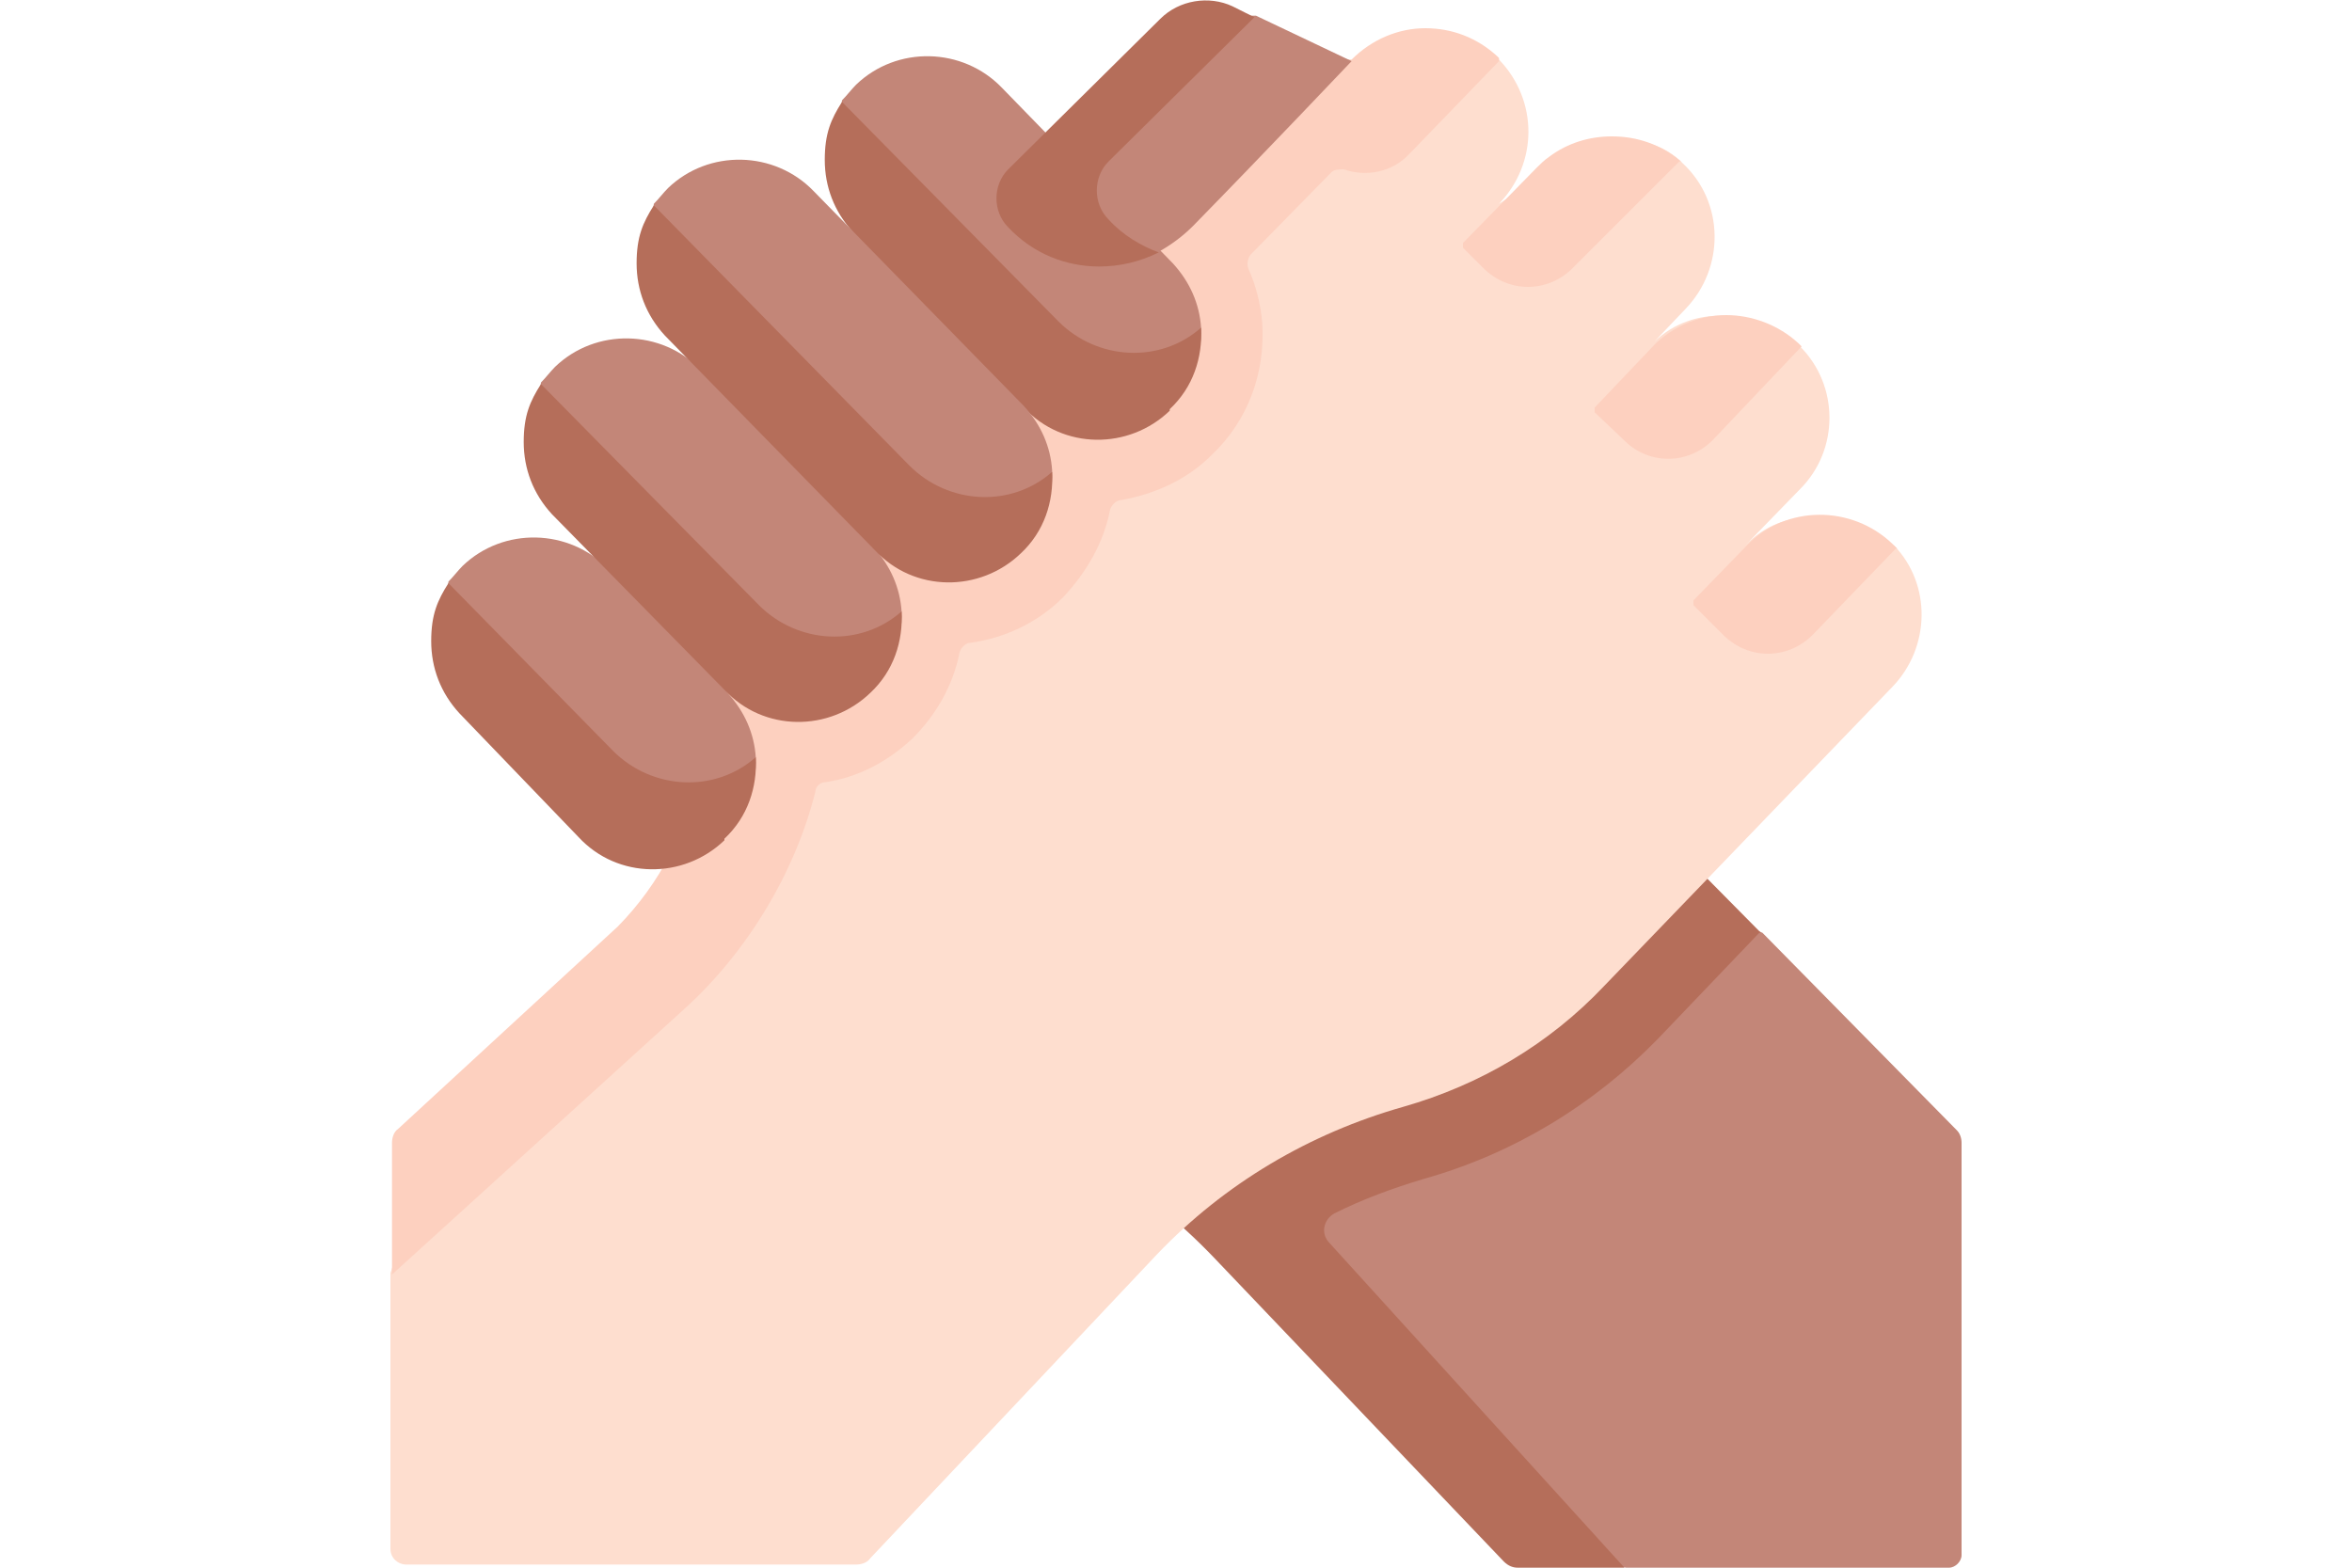 <?xml version="1.0" encoding="UTF-8"?>
<svg id="Capa_1" data-name="Capa 1" xmlns="http://www.w3.org/2000/svg" version="1.1" viewBox="0 0 150 100">
  <defs>
    <style>
      .cls-1 {
        fill: #b56e5a;
      }

      .cls-1, .cls-2, .cls-3, .cls-4 {
        stroke-width: 0px;
      }

      .cls-2 {
        fill: #c38678;
      }

      .cls-3 {
        fill: #fedecf;
      }

      .cls-4 {
        fill: #fdd0bf;
      }
    </style>
  </defs>
  <path class="cls-2" d="M103.6,50.7l-33.8,23.5s6,1.8,8.3,4.2l18,19.8c.2.2.5.4.9.4l6.7,1.4h20.6c.4,0,.8-.4.8-.8v-26.3c0-.3-.1-.6-.3-.8l-12.4-12.6-5.3-2.2-3.4-6.6Z"/>
  <path class="cls-1" d="M112.2,59.5l-6.5,6.8c-4.1,4.2-9.2,7.3-14.9,8.9-2,.6-3.9,1.3-5.7,2.2-.7.4-.9,1.3-.3,1.9l18.8,20.7h-6.8c-.3,0-.6-.1-.9-.4l-18.5-19.4c-2.3-2.4-4.8-4.4-7.6-6l33.8-23.5,8.7,8.8Z"/>
  <path class="cls-3" d="M120,35.1c-2.6-2.5-6.2-2.9-8.7-.3,0,0,3.5-3.6,3.5-3.6,2.5-2.5,2.5-6.6,0-9.1,0,0-.4,0-.4,0-2.5-2.4-6.4-2.7-8.9-.3l2-2.1c2.5-2.6,2.5-6.8-.2-9.3,0,0-.1-.1-.2-.2-2.6-2.3-6.7-1.2-9.2,1.3l-2.3,1.5c2.5-2.6,2.5-6.6,0-9.2,0,0-.4,0-.4,0-2.6-2.5-6.3-1.5-8.8,1.1l-15.8,15-27.2,18.4c2.8,7.1,3.4,15.1-2,20.6l-13.4,13.3c-.2.2-.4.6-.4.9l-2.7,8.1v17.6c0,.6.5,1,1,1h28.7c.3,0,.7-.1.9-.4l18.3-19.4c4.3-4.5,9.7-7.7,15.7-9.4,4.9-1.4,9.3-4,12.8-7.7l18.4-19.1c2.4-2.5,2.5-6.5.1-9,0,0-.9.1-.9.1h0Z"/>
  <path class="cls-4" d="M95.6,3.9l-5.7,5.9c-1.1,1.2-2.8,1.5-4.2,1-.3,0-.6,0-.8.2l-5.1,5.2c-.2.2-.3.6-.2.9.5,1.1.8,2.3.9,3.5.2,3.2-.9,6.2-3.2,8.4-1.6,1.6-3.6,2.5-5.8,2.9-.3,0-.6.3-.7.6-.4,2.1-1.5,4-3,5.6-1.6,1.6-3.7,2.6-5.9,2.9-.3,0-.6.3-.7.6-.4,2.1-1.5,4-3,5.5-1.6,1.5-3.5,2.5-5.6,2.8-.3,0-.6.3-.6.6-1.3,5.2-4.4,10.3-8.4,13.9l-18.6,16.9v-8.4c0-.3.1-.7.4-.9l14-12.9c5.4-5.5,6.9-13.6,4.1-20.8l27.6-21.5,14.5-13h.6c1.3-1.3,3-2,4.7-2s3.3.6,4.6,1.8c0,0,0,0,.1.1h0Z"/>
  <path class="cls-3" d="M111.4,34.8h0s0,0,0,0h0Z"/>
  <g>
    <path class="cls-4" d="M120.9,35l-5.3,5.5c-1.6,1.6-4.1,1.6-5.7,0l-1.9-1.9c0,0,0-.2,0-.3l3.4-3.5h0s0,0,0,0c2.5-2.6,6.7-2.6,9.3-.1,0,0,.2.2.3.3h0Z"/>
    <path class="cls-4" d="M107.1,10.3l-6.8,6.8c-1.6,1.6-4.1,1.6-5.7,0l-1.3-1.3c0,0,0-.2,0-.3l4.7-4.8c.2-.2.5-.5.8-.7,1.2-.9,2.6-1.3,4-1.3,1.6,0,3.1.5,4.4,1.6h0Z"/>
    <path class="cls-4" d="M114.8,22.2l-5.5,5.8c-1.5,1.6-4,1.7-5.6.2l-2-1.9c0,0,0-.2,0-.3l3.9-4.1c1.3-1.2,2.9-1.8,4.5-1.8s3.3.6,4.6,1.8c0,0,.1.1.2.2Z"/>
  </g>
  <g>
    <path class="cls-2" d="M45.9,53.2c1.5-1.4,2.4-3,2.3-4.9-.1-1.5-.7-2.9-1.8-4.1l-2.9-5.8-4.7-2.1c-2.5-2.6-6.7-2.7-9.3-.2-.3.3-.6.7-.9,1,0,0-.1,1-.3,1.5-.8,2.3-.2,4.6,1.6,6.5l7.2,7.3c2.5,2.6,6.2,3.2,8.8.7h0Z"/>
    <path class="cls-1" d="M46.2,53.6c-2.6,2.5-6.8,2.5-9.3-.2l-7.6-7.9c-1.2-1.3-1.8-2.9-1.8-4.6s.4-2.6,1.1-3.7l10.5,10.7c2.5,2.5,6.5,2.7,9.1.4.1,1.9-.5,3.8-2,5.2Z"/>
  </g>
  <g>
    <path class="cls-2" d="M74.3,25.8c1.5-1.4,2.4-3,2.3-4.9-.1-1.5-.7-2.9-1.8-4.1l-10.9-11.2c-2.5-2.6-6.7-2.7-9.3-.2-.3.3-.6.7-.9,1,0,0-.1,1-.3,1.5-.8,2.3-.2,4.6,1.6,6.5l10.5,10.6c2.5,2.6,6.2,3.2,8.8.7h0Z"/>
    <path class="cls-1" d="M74.6,26.2c-2.6,2.5-6.8,2.5-9.3-.2l-7.3-5.3-3.6-5.9c-1.2-1.3-1.8-2.9-1.8-4.6s.4-2.6,1.1-3.7l13.8,14c2.5,2.5,6.5,2.7,9.1.4.1,1.9-.5,3.8-2,5.2Z"/>
  </g>
  <path class="cls-2" d="M86.2,3.9l-6.1-2.9h-1.1c-1.6-.9-3.4-.5-4.6.7l-9,8.8c-1,1-1,2.7,0,3.7,2.6,2.7,5.5,3.4,8.6,1.8.7-.4,1.4-.9,2.1-1.6,4.6-4.7,10.1-10.5,10.1-10.5Z"/>
  <path class="cls-1" d="M70.7,14c.9,1,2.1,1.7,3.2,2.1-1.2.6-2.5.9-3.8.9-2.1,0-4.2-.8-5.8-2.5-1-1-1-2.7,0-3.7l9.7-9.6c1.2-1.2,3.1-1.5,4.6-.8l1.4.7-9.3,9.2c-1,1-1,2.7,0,3.7h0Z"/>
  <g>
    <path class="cls-2" d="M55.2,43.9c1.5-1.4,2.4-3,2.3-4.9-.1-1.5-.7-2.9-1.8-4.1l-5.5-8.4-5.5-2.9c-2.5-2.6-6.7-2.7-9.3-.2-.3.3-.6.7-.9,1,0,0-.1,1-.3,1.5-.8,2.3-.2,4.6,1.6,6.5l10.6,10.7c2.5,2.6,6.2,3.2,8.8.7Z"/>
    <path class="cls-1" d="M55.5,44.2c-2.6,2.5-6.8,2.5-9.3-.2l-11-11.2c-1.2-1.3-1.8-2.9-1.8-4.6s.4-2.6,1.1-3.7l13.9,14.1c2.5,2.5,6.5,2.7,9.1.4.1,1.9-.5,3.8-2,5.2Z"/>
  </g>
  <g>
    <path class="cls-2" d="M64.8,34.9c1.5-1.4,2.4-3,2.3-4.9-.1-1.5-.7-2.9-1.8-4.1l-13.4-13.7c-2.5-2.6-6.7-2.7-9.3-.2-.3.3-.6.7-.9,1,0,0-.1,1-.3,1.5-.8,2.3-.2,4.6,1.6,6.5l13,13.1c2.5,2.6,6.2,3.2,8.8.7h0Z"/>
    <path class="cls-1" d="M65.1,35.3c-2.6,2.5-6.8,2.5-9.3-.2l-13.4-13.7c-1.2-1.3-1.8-2.9-1.8-4.6s.4-2.6,1.1-3.7l16.3,16.6c2.5,2.5,6.5,2.7,9.1.4.1,1.9-.5,3.8-2,5.2h0Z"/>
  </g>
</svg>
